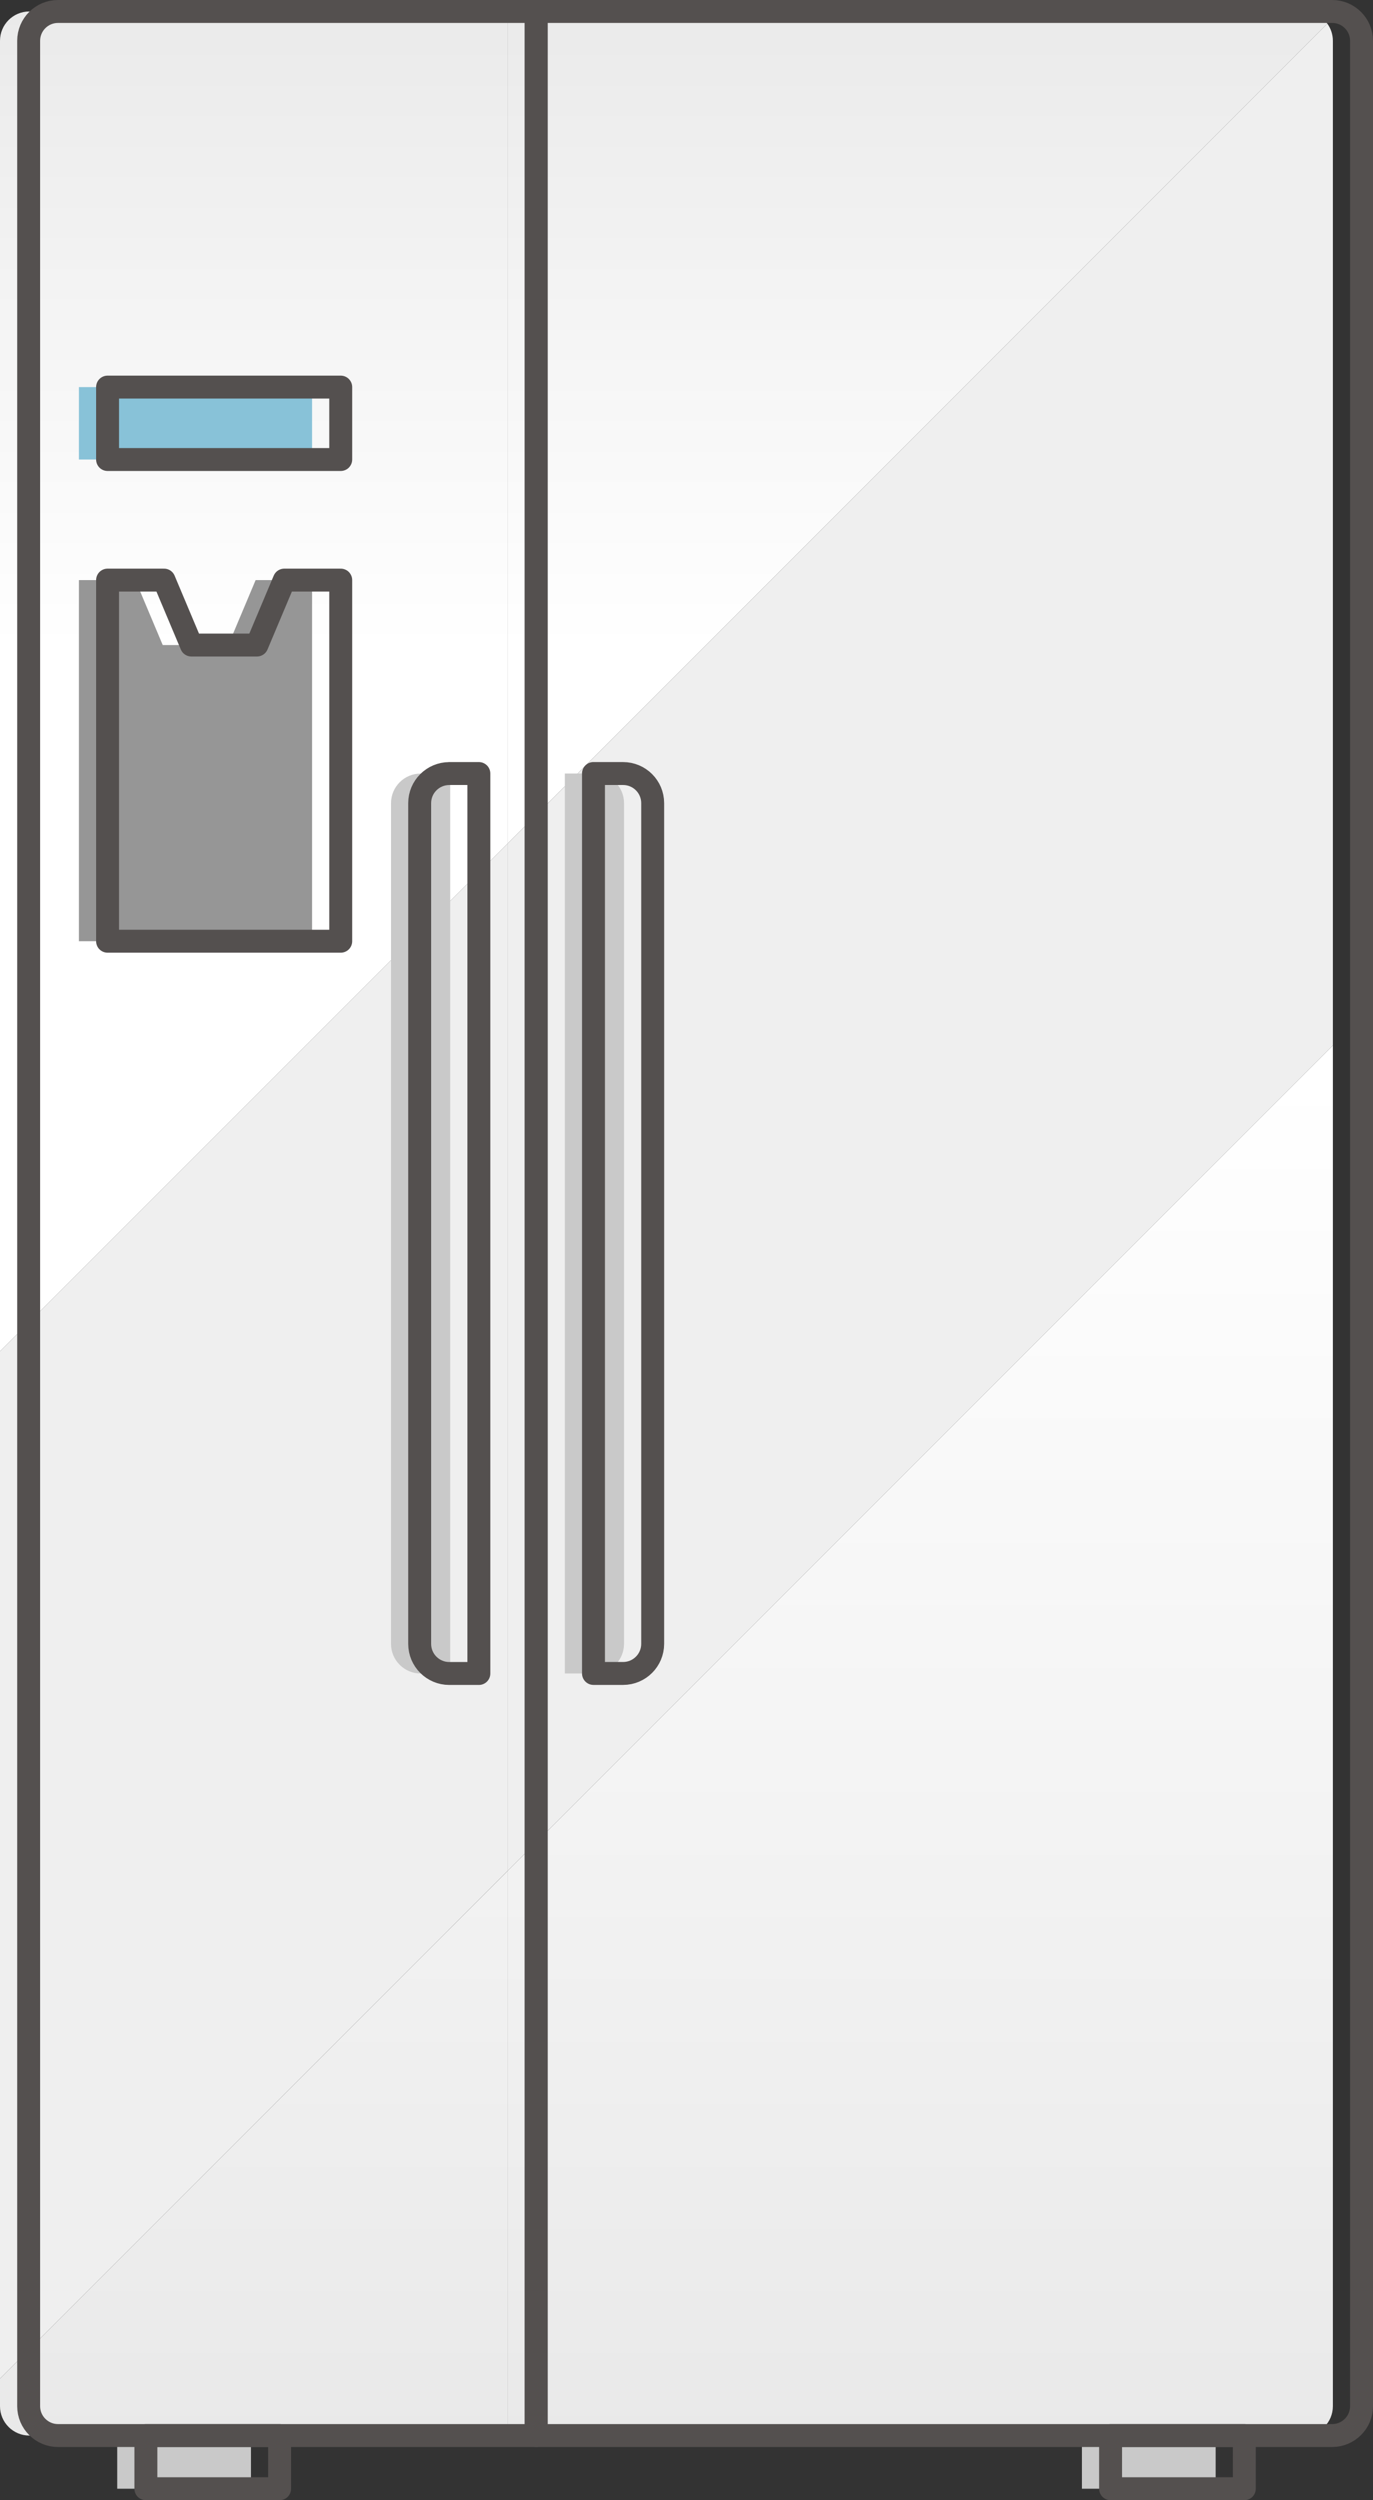 <?xml version="1.0" encoding="UTF-8"?> <svg xmlns="http://www.w3.org/2000/svg" xmlns:xlink="http://www.w3.org/1999/xlink" id="_Слой_2" data-name="Слой 2" viewBox="0 0 479.16 872.33"><rect x="0" y="0" width="479.16" height="872.33" fill="#333333" stroke="none"/> <defs> <style> .cls-1 { fill: url(#linear-gradient-2); } .cls-2 { fill: none; stroke: #54504f; stroke-linecap: round; stroke-linejoin: round; stroke-width: 8px; } .cls-3 { fill: #c9c9c9; } .cls-4 { fill: #969696; } .cls-5 { fill: #88c2d8; } .cls-6 { fill: #efefef; } .cls-7 { fill: url(#linear-gradient-3); } .cls-8 { fill: url(#linear-gradient); } .cls-9 { fill: url(#linear-gradient-4); } </style> <linearGradient id="linear-gradient" x1="88.56" y1="226.66" x2="88.56" y2="-71.18" gradientUnits="userSpaceOnUse"> <stop offset="0" stop-color="#fff"></stop> <stop offset="1" stop-color="#e3e3e3"></stop> </linearGradient> <linearGradient id="linear-gradient-2" y1="375.15" x2="88.56" y2="984.3" xlink:href="#linear-gradient"></linearGradient> <linearGradient id="linear-gradient-3" x1="320.17" y1="226.66" x2="320.17" y2="-71.18" xlink:href="#linear-gradient"></linearGradient> <linearGradient id="linear-gradient-4" x1="321.14" y1="375.15" x2="321.14" y2="984.3" xlink:href="#linear-gradient"></linearGradient> </defs> <g id="Layer_7" data-name="Layer 7"> <g> <g> <path class="cls-8" d="m177.12,4H10.24C4.58,4,0,8.58,0,14.24v457.22l177.12-177.12V4Z"></path> <polygon class="cls-6" points="177.12 294.33 0 471.45 0 829.94 177.12 652.81 177.12 294.33"></polygon> <path class="cls-1" d="m0,829.94v9.6c0,5.65,4.58,10.24,10.24,10.24h166.89v-196.96L0,829.94Z"></path> <path class="cls-7" d="m454.92,4H177.12v290.33L463.21,8.24c-1.86-2.57-4.87-4.24-8.29-4.24Z"></path> <path class="cls-6" d="m465.16,14.24c0-2.24-.73-4.31-1.95-6L177.12,294.33v358.48l288.04-288.04V14.24Z"></path> <path class="cls-9" d="m177.12,652.81v196.96h277.8c5.65,0,10.24-4.58,10.24-10.24v-474.76l-288.04,288.04Z"></path> </g> <rect class="cls-5" x="27.54" y="135.06" width="81.37" height="25.27"></rect> <path class="cls-3" d="m197.12,269.89h10.33c5.7,0,10.33,4.63,10.33,10.33v293.33c0,5.7-4.63,10.33-10.33,10.33h-10.33v-314h0Z"></path> <path class="cls-3" d="m146.79,269.89h10.33v314h-10.33c-5.7,0-10.33-4.63-10.33-10.33v-293.33c0-5.7,4.63-10.33,10.33-10.33Z"></path> <polygon class="cls-4" points="89.21 202.4 79.67 225.06 56.79 225.06 47.25 202.4 27.54 202.4 27.54 328.4 108.91 328.4 108.91 202.4 89.21 202.4"></polygon> <g> <rect class="cls-3" x="40.91" y="849.77" width="46.67" height="18.56"></rect> <rect class="cls-3" x="377.58" y="849.77" width="46.67" height="18.56"></rect> </g> <g> <path class="cls-2" d="m20.24,4h166.89v845.77H20.24c-5.65,0-10.24-4.59-10.24-10.24V14.24c0-5.65,4.59-10.24,10.24-10.24Z"></path> <path class="cls-2" d="m187.12,4h277.8c5.65,0,10.24,4.59,10.24,10.24v825.29c0,5.65-4.59,10.24-10.24,10.24H187.12V4h0Z"></path> </g> <path class="cls-2" d="m207.12,269.89h10.33c5.7,0,10.33,4.63,10.33,10.33v293.33c0,5.7-4.63,10.33-10.33,10.33h-10.33v-314h0Z"></path> <path class="cls-2" d="m156.79,269.89h10.33v314h-10.33c-5.7,0-10.33-4.63-10.33-10.33v-293.33c0-5.7,4.63-10.33,10.33-10.33Z"></path> <g> <rect class="cls-2" x="50.91" y="849.77" width="46.67" height="18.56"></rect> <rect class="cls-2" x="387.58" y="849.77" width="46.67" height="18.56"></rect> </g> <polygon class="cls-2" points="99.21 202.4 89.67 225.06 66.79 225.06 57.25 202.4 37.54 202.4 37.54 328.4 118.91 328.4 118.91 202.4 99.21 202.4"></polygon> <rect class="cls-2" x="37.54" y="135.06" width="81.37" height="25.27"></rect> </g> </g> </svg> 